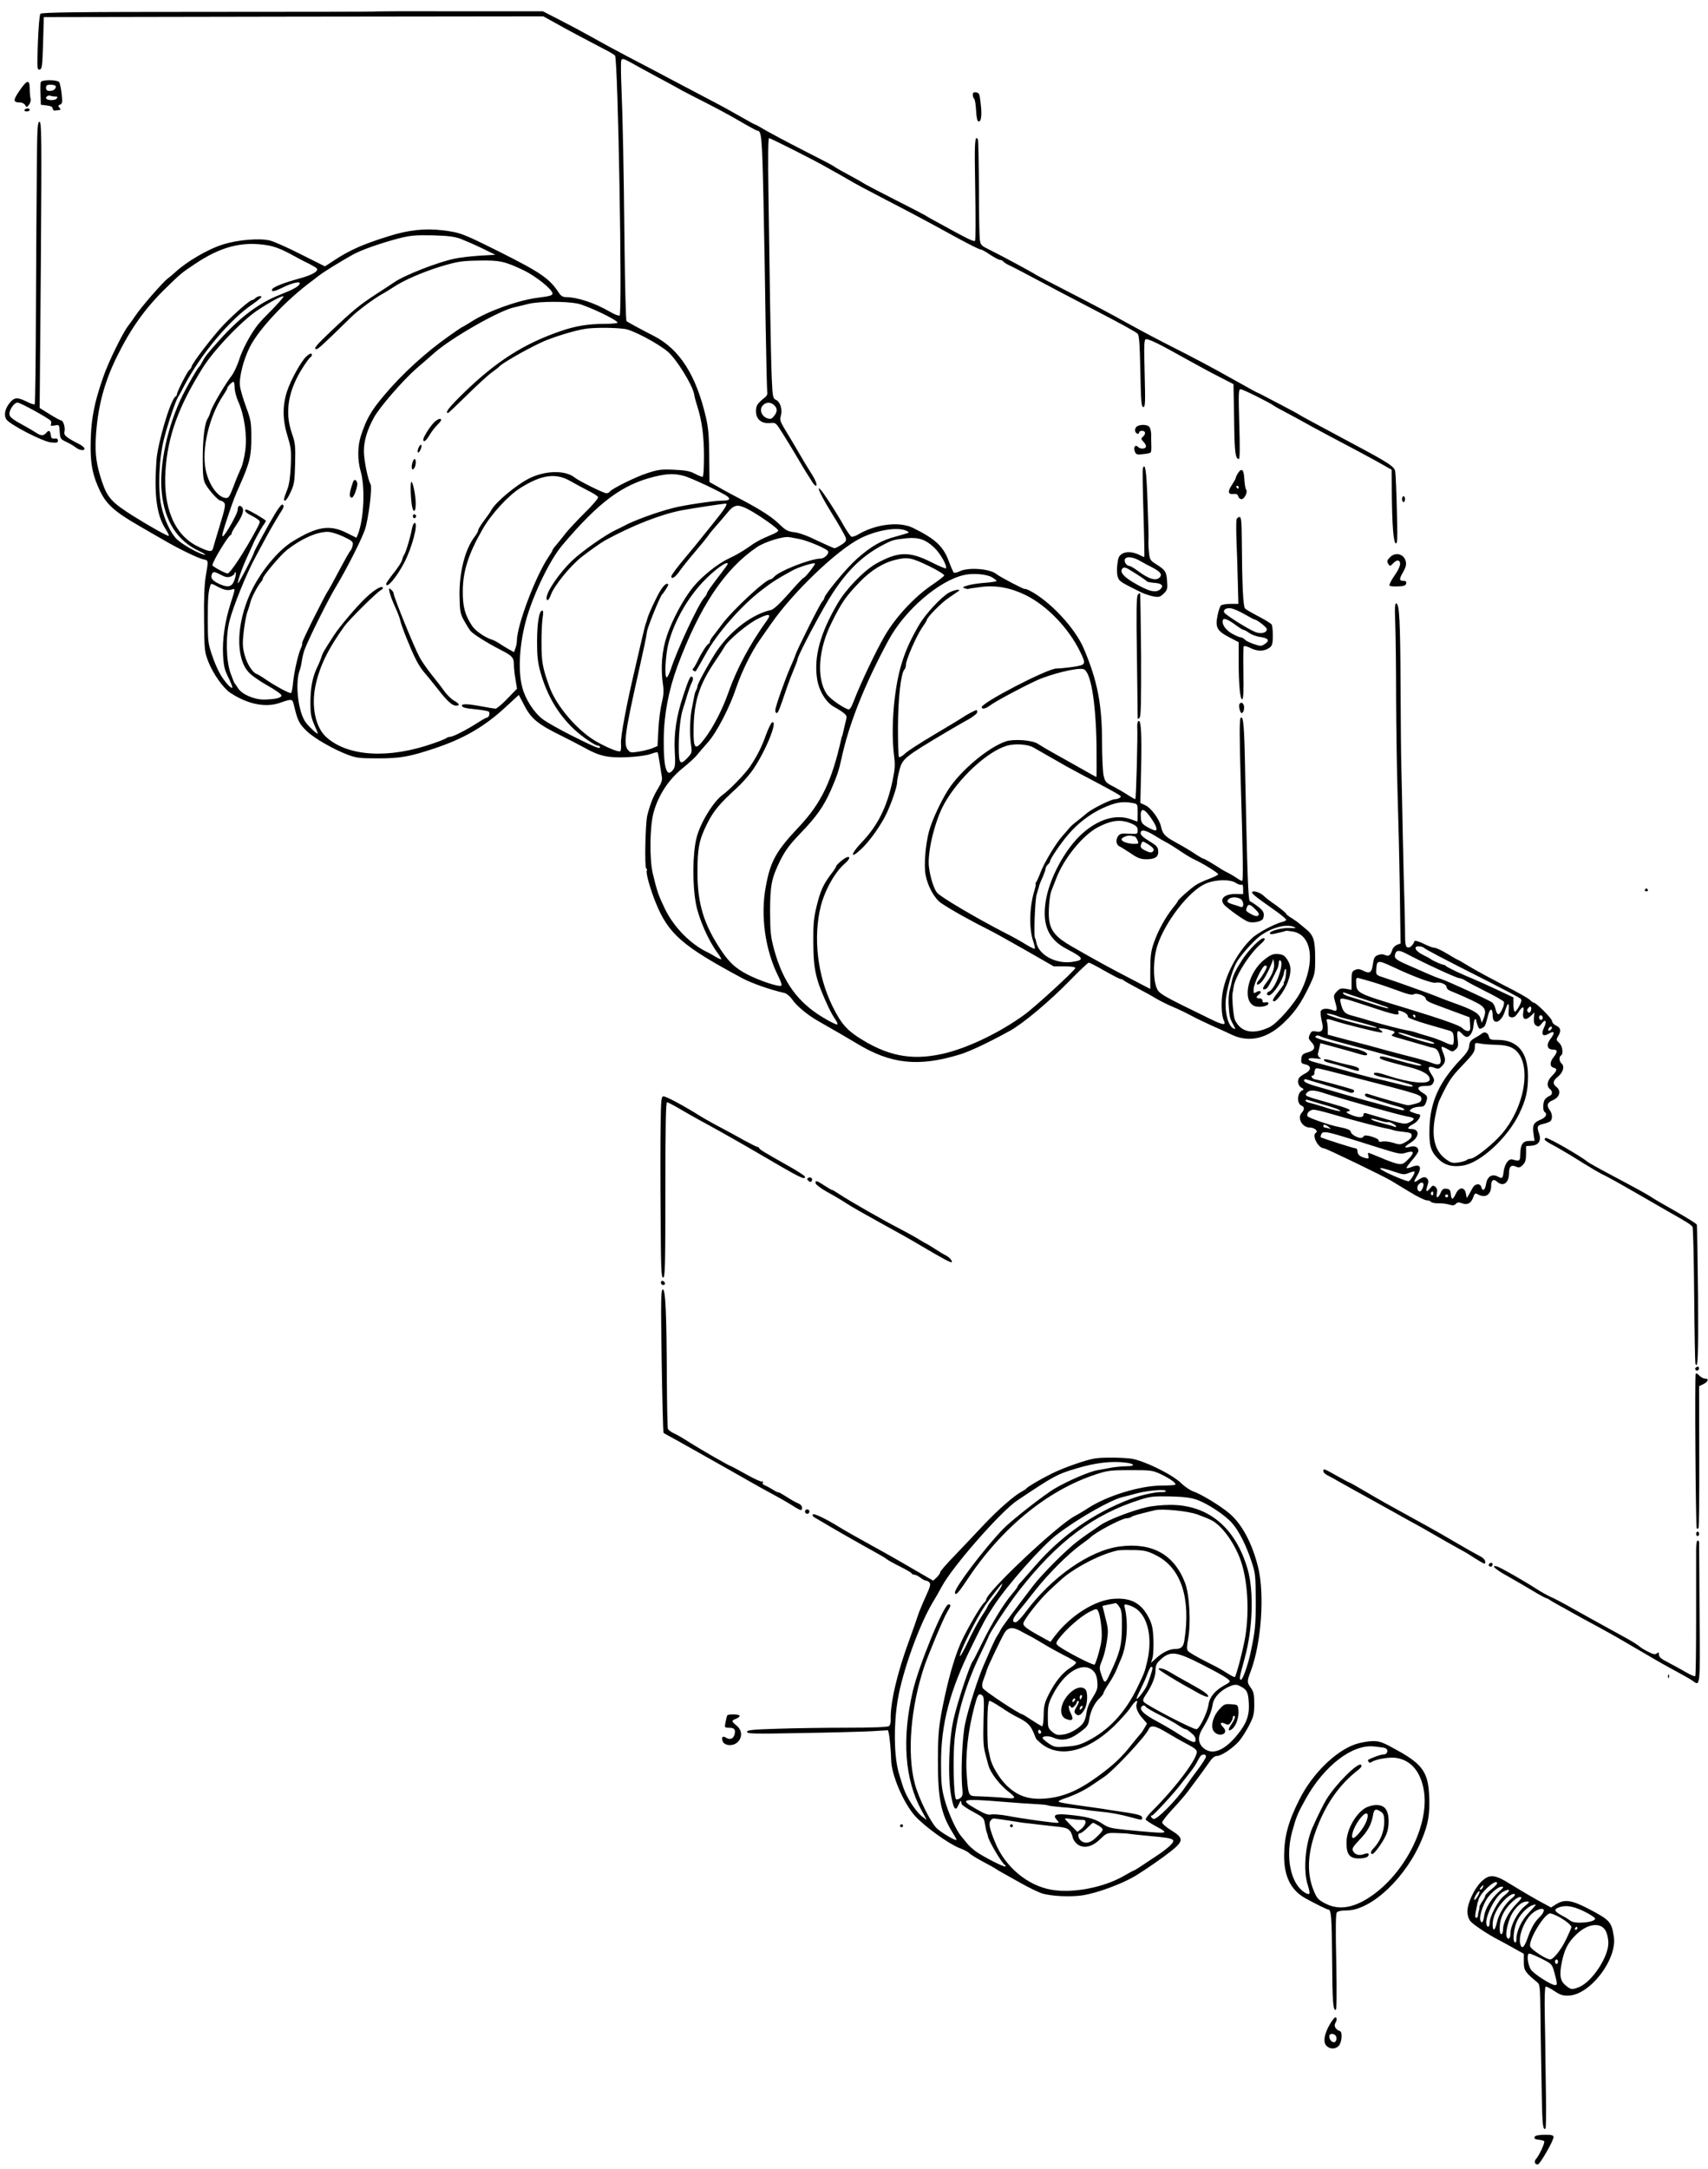 <?xml version="1.0" standalone="no"?>
<!DOCTYPE svg PUBLIC "-//W3C//DTD SVG 20010904//EN"
 "http://www.w3.org/TR/2001/REC-SVG-20010904/DTD/svg10.dtd">
<svg version="1.0" xmlns="http://www.w3.org/2000/svg"
 width="1150pt" height="1460pt" viewBox="0 0 1150 1460"
 preserveAspectRatio="xMidYMid meet">
<g transform="translate(0,1460) scale(0.1,-0.1)"
fill="#000000" stroke="none">
<path d="M2516 14522 c-2 -1 -505 -2 -1118 -2 -886 0 -1118 -3 -1126 -13 -6
-7 -13 -93 -17 -196 -6 -173 -5 -183 12 -179 16 3 18 19 23 178 l5 175 1682 3
1681 2 69 -38 c81 -46 218 -119 328 -176 44 -22 83 -45 86 -50 20 -27 50
-1738 31 -1750 -6 -3 -32 6 -59 22 -108 63 -222 101 -304 102 -18 0 -33 9 -44
26 -65 99 -119 137 -404 280 -249 124 -262 129 -383 144 -117 14 -227 2 -358
-39 -177 -55 -267 -95 -374 -166 l-58 -38 -162 81 c-88 45 -183 87 -209 93
-70 17 -215 5 -314 -26 -104 -32 -248 -117 -326 -190 -12 -11 -33 -29 -48 -40
-34 -26 -184 -198 -217 -250 -15 -22 -36 -52 -48 -67 -35 -43 -131 -239 -165
-335 -68 -191 -89 -309 -89 -488 1 -119 16 -191 63 -289 43 -90 98 -140 257
-232 63 -37 142 -82 175 -101 99 -58 228 -120 263 -128 37 -8 36 -3 17 -115
-9 -58 -13 -151 -11 -295 2 -202 3 -213 29 -280 32 -81 100 -177 148 -209 117
-77 237 -101 334 -67 74 26 82 26 90 -1 3 -13 11 -41 16 -63 17 -62 31 -85 76
-128 49 -47 180 -122 273 -157 58 -22 80 -25 205 -25 150 0 211 11 377 66 199
66 338 146 482 279 l89 82 39 -74 c45 -87 93 -125 248 -201 52 -26 124 -63
160 -83 97 -54 155 -67 285 -61 64 3 129 12 154 21 24 9 46 14 48 12 3 -2 9
-33 14 -68 5 -35 12 -77 15 -94 4 -24 -1 -42 -25 -81 -33 -53 -55 -110 -73
-183 -13 -57 -19 -348 -7 -356 5 -3 7 -9 4 -14 -8 -14 21 -119 59 -214 86
-213 179 -294 586 -512 62 -33 184 -76 281 -98 15 -3 38 -23 54 -45 28 -42
102 -103 170 -142 118 -67 221 -127 260 -151 231 -141 417 -162 698 -76 65 19
207 87 340 161 89 50 265 198 398 334 66 68 124 123 130 123 6 0 54 -25 106
-55 53 -30 101 -55 107 -55 7 0 16 -4 21 -9 6 -5 46 -28 90 -51 44 -23 102
-55 128 -71 27 -16 77 -41 110 -55 34 -14 91 -41 126 -60 35 -19 98 -49 140
-68 42 -18 103 -46 136 -62 120 -56 245 -24 361 93 67 67 105 123 157 230 41
86 42 90 42 193 0 121 -11 155 -62 196 -20 16 -41 34 -47 39 -6 6 -28 21 -48
34 -21 12 -38 26 -38 30 0 4 -30 29 -67 56 -38 26 -73 53 -78 59 -27 29 -85
47 -85 27 0 -5 27 -29 61 -53 33 -23 85 -61 115 -82 29 -22 54 -43 54 -47 0
-5 -12 -12 -27 -15 -54 -14 -169 -75 -206 -112 -99 -95 -182 -255 -198 -382
-8 -67 -3 -142 12 -172 16 -31 -8 -28 -82 8 -349 170 -356 174 -373 218 -24
64 -21 197 7 282 52 159 212 366 323 415 64 29 167 32 206 5 15 -10 32 -15 38
-11 6 4 10 -7 10 -29 l0 -35 -48 1 c-84 2 -120 -40 -69 -83 54 -46 134 -100
155 -105 33 -9 89 4 96 22 13 34 4 53 -36 83 -22 17 -46 32 -52 34 -12 4 -18
175 -32 845 -6 341 -12 408 -31 389 -8 -9 -8 -129 0 -397 16 -543 19 -700 10
-700 -4 0 -21 9 -38 21 -16 11 -39 24 -50 30 -11 5 -29 15 -40 21 -72 46 -126
78 -133 78 -4 0 -30 15 -57 33 -28 19 -85 53 -128 76 -76 42 -89 56 -101 111
-11 46 -65 120 -102 138 l-36 17 5 220 c5 244 0 338 -17 332 -6 -2 -10 -19 -9
-38 4 -56 -7 -482 -13 -488 -1 -2 -25 11 -51 28 -26 17 -71 43 -100 58 -48 25
-53 30 -63 75 -5 27 -10 128 -10 224 0 252 -31 411 -122 626 -58 139 -230 323
-365 392 -18 9 -33 14 -33 11 0 -6 -169 82 -190 100 -44 37 -191 48 -249 19
-18 -9 -36 -12 -40 -8 -4 5 -20 42 -35 82 -37 96 -90 145 -238 218 -92 46
-254 26 -372 -45 -17 -10 -37 -16 -43 -14 -7 3 -29 35 -50 71 -20 37 -66 112
-102 167 -101 155 -86 89 18 -78 50 -80 93 -156 96 -169 4 -18 -1 -27 -30 -45
-19 -13 -40 -23 -46 -23 -7 0 -58 23 -115 50 -64 32 -122 53 -154 57 -44 5
-60 13 -96 48 -55 54 -121 97 -254 168 -58 30 -132 70 -164 89 l-59 33 -2 175
c-1 139 -6 194 -23 265 -66 281 -177 454 -347 542 -99 51 -181 95 -187 102 -4
3 -10 229 -13 501 -6 572 -12 850 -21 1076 -4 89 -4 169 -1 178 6 14 15 12 66
-16 32 -18 112 -62 177 -97 66 -35 142 -76 169 -92 28 -15 102 -53 165 -85 63
-32 164 -86 223 -121 60 -35 112 -63 116 -63 28 0 32 -40 41 -447 5 -230 12
-616 15 -858 4 -242 9 -448 11 -457 3 -9 -3 -22 -12 -30 -56 -45 -64 -58 -64
-97 0 -53 37 -84 94 -79 39 4 40 3 85 -69 25 -39 66 -107 91 -149 25 -43 54
-91 65 -109 11 -17 29 -46 40 -63 10 -18 23 -32 28 -32 14 0 -3 42 -38 95 -18
28 -50 81 -71 118 -22 37 -53 91 -71 120 -63 103 -64 105 -55 140 11 42 -5 92
-33 105 -21 10 -23 18 -29 149 -3 76 -8 300 -11 498 -3 198 -8 530 -11 738 -4
254 -2 377 4 377 11 0 335 -164 392 -199 19 -11 42 -24 50 -28 8 -4 49 -27 90
-51 41 -25 152 -84 245 -132 155 -80 269 -140 460 -245 117 -64 179 -95 190
-95 6 0 34 -16 62 -35 29 -19 59 -35 67 -35 8 0 18 -5 21 -10 4 -6 21 -17 38
-25 31 -14 76 -38 357 -187 69 -36 168 -88 220 -115 196 -102 275 -146 289
-159 11 -10 15 -65 19 -253 4 -207 7 -241 20 -241 13 0 14 28 9 226 -5 184 -4
226 7 230 16 6 92 -31 271 -132 72 -40 173 -95 225 -121 l95 -49 1 -54 c1 -30
3 -136 4 -235 3 -174 9 -215 31 -215 7 0 8 75 3 235 -6 213 -5 235 9 235 15 0
195 -90 222 -110 6 -5 46 -27 90 -50 44 -23 118 -64 165 -90 47 -26 137 -74
200 -107 63 -33 166 -88 228 -122 l112 -63 1 -156 c2 -218 11 -334 27 -340 11
-3 12 37 7 224 -3 126 -8 243 -11 260 -5 33 -41 57 -289 189 -68 37 -153 82
-285 153 -36 19 -69 38 -75 42 -5 4 -59 33 -120 65 -60 31 -119 62 -130 68
-11 6 -22 11 -25 12 -3 0 -73 38 -154 84 -158 89 -252 139 -486 258 -80 41
-197 104 -260 139 -63 36 -221 120 -350 186 -129 66 -239 124 -245 128 -17 13
-232 129 -327 176 -41 20 -47 28 -51 61 -3 21 -6 179 -6 352 -1 173 -4 318 -7
323 -21 33 -24 -20 -18 -331 3 -187 3 -345 -1 -351 -6 -10 -45 9 -245 119 -41
22 -82 45 -90 51 -8 5 -100 53 -205 106 -104 53 -194 100 -200 104 -5 4 -35
21 -65 38 -86 46 -134 73 -145 82 -5 5 -100 54 -210 110 -110 56 -225 118
-256 136 -31 19 -59 34 -62 34 -3 0 -45 23 -94 51 -48 28 -135 76 -193 106
-133 70 -363 191 -413 218 -21 11 -98 51 -170 89 -73 38 -177 95 -232 126 -55
31 -152 83 -215 115 l-115 59 -568 0 c-313 1 -570 0 -571 -2z m584 -1529 c30
-12 96 -40 145 -64 l90 -44 -105 -6 c-58 -4 -131 -12 -164 -19 -115 -23 -348
-114 -416 -163 -14 -9 -67 -45 -119 -78 -109 -71 -152 -106 -302 -248 -105
-100 -122 -121 -97 -121 10 0 58 44 232 215 44 43 143 117 201 151 28 15 65
39 84 51 68 46 200 103 321 140 112 33 138 37 252 39 144 3 177 -5 307 -67 83
-41 191 -128 191 -155 0 -13 -19 -18 -105 -29 -129 -17 -332 -90 -441 -160
-30 -19 -57 -35 -59 -35 -3 0 -44 -28 -92 -62 -157 -110 -318 -257 -439 -402
-87 -103 -117 -157 -154 -269 -23 -72 -24 -163 -1 -242 30 -105 21 -317 -18
-418 l-11 -27 -62 31 c-118 60 -203 46 -370 -57 -99 -61 -219 -209 -282 -346
-95 -208 -101 -434 -13 -532 17 -20 75 -61 127 -90 52 -29 95 -59 95 -67 0
-17 -40 -26 -115 -28 -67 -1 -150 34 -177 76 -9 15 -20 30 -23 33 -3 3 -16 35
-29 72 -29 84 -32 246 -6 348 25 99 118 327 177 434 5 10 37 69 70 130 33 61
74 130 89 154 31 46 34 58 20 66 -5 3 -27 -25 -49 -62 -48 -79 -142 -253 -142
-261 0 -12 -103 -211 -108 -207 -6 7 33 117 70 194 17 37 32 69 33 72 3 13 50
98 66 122 11 14 19 29 19 32 0 7 -118 76 -131 76 -20 0 -7 -20 24 -35 17 -9
41 -22 52 -31 19 -14 19 -15 -5 -61 -80 -150 -179 -303 -198 -303 -15 0 -102
47 -102 55 0 23 104 195 122 203 5 2 8 8 8 14 0 5 14 29 31 54 41 61 55 100
39 119 -16 19 -30 10 -30 -18 0 -25 -87 -177 -100 -177 -9 0 -1 29 43 160 24
72 43 122 72 185 67 151 78 197 77 325 0 95 -3 114 -35 200 -19 52 -38 115
-41 140 -8 56 22 177 66 264 62 123 248 320 423 448 5 4 24 18 40 31 33 26
153 100 229 142 57 32 182 76 309 110 80 20 110 23 227 21 106 -3 147 -8 190
-23z m-1300 -44 c44 -7 92 -25 150 -56 47 -26 106 -57 132 -69 25 -13 49 -27
52 -32 11 -18 -34 -44 -116 -66 -111 -31 -180 -58 -186 -74 -6 -18 16 -15 72
13 65 32 121 44 114 25 -6 -18 -44 -39 -133 -74 -143 -56 -269 -151 -409 -307
-78 -87 -96 -109 -113 -143 -9 -17 -19 -33 -23 -36 -10 -8 -74 -118 -110 -190
-101 -202 -160 -474 -141 -655 19 -192 105 -326 251 -394 37 -18 52 -28 35
-25 -41 9 -143 66 -183 103 -42 39 -87 136 -106 225 -24 114 -16 318 18 451
27 106 77 254 96 285 6 8 24 41 40 73 113 214 308 447 463 551 31 22 57 43 57
47 0 11 -28 5 -42 -9 -7 -7 -16 -12 -21 -12 -14 0 -111 -84 -190 -165 -67 -69
-217 -264 -217 -283 0 -5 -7 -15 -15 -22 -15 -12 -86 -153 -84 -166 0 -4 -4
-10 -9 -13 -34 -21 -121 -314 -129 -434 -16 -233 2 -366 63 -460 14 -22 23
-41 20 -44 -5 -5 -136 69 -238 133 -146 92 -174 123 -211 231 -37 110 -48 185
-42 294 11 201 54 368 140 544 95 193 191 329 334 468 101 98 102 99 192 159
175 118 318 155 489 127z m38 -427 c-42 -42 -88 -90 -101 -107 -48 -60 -105
-166 -127 -237 -13 -40 -36 -89 -51 -108 -44 -57 -127 -198 -140 -238 -6 -20
-15 -41 -19 -47 -22 -31 -35 -132 -35 -280 0 -105 4 -136 18 -163 24 -43 86
-112 102 -112 7 0 18 -7 25 -15 10 -12 4 -41 -30 -152 -23 -76 -44 -146 -46
-155 -7 -25 -27 -23 -99 12 -158 75 -237 258 -221 510 15 234 88 434 251 694
77 123 268 322 373 390 88 58 164 98 171 91 2 -3 -29 -40 -71 -83z m2053 34
c63 -14 260 -107 267 -127 2 -5 -35 -9 -85 -9 -110 0 -197 -14 -293 -47 -251
-85 -441 -206 -662 -422 -94 -92 -125 -131 -101 -131 3 0 60 54 127 120 67 66
141 134 166 152 25 18 47 35 50 39 16 21 170 110 280 162 75 36 242 87 311 95
69 8 182 7 255 -2 54 -7 225 -98 290 -153 60 -52 166 -223 178 -288 2 -17 12
-52 21 -80 31 -98 45 -200 45 -337 0 -89 -4 -138 -10 -138 -6 0 -30 10 -53 22
-32 17 -65 23 -139 26 -86 4 -107 1 -180 -23 -81 -26 -241 -106 -253 -125 -3
-6 -14 -10 -23 -10 -18 0 -185 83 -212 105 -61 50 -191 49 -298 -1 -88 -41
-235 -163 -264 -218 -6 -12 -29 -44 -50 -72 -21 -28 -38 -56 -38 -63 0 -7 -11
-27 -25 -45 -65 -85 -104 -242 -101 -401 2 -99 5 -115 29 -160 15 -27 35 -60
45 -72 18 -22 109 -79 202 -127 79 -40 90 -53 90 -99 0 -22 5 -68 11 -102 l10
-61 -65 -67 c-35 -37 -71 -67 -79 -67 -9 0 -51 7 -94 15 -89 17 -133 19 -133
6 0 -13 21 -19 98 -26 38 -4 75 -11 81 -14 13 -8 4 -41 -10 -41 -5 0 -35 -17
-66 -37 -75 -48 -164 -93 -183 -93 -9 0 -20 -4 -25 -9 -6 -4 -44 -20 -85 -34
-302 -107 -579 -90 -724 42 -72 65 -101 206 -72 345 28 131 83 245 195 401 34
46 216 227 246 243 11 6 16 14 12 18 -11 11 -55 -15 -110 -66 -58 -53 -181
-198 -219 -257 -67 -104 -76 -119 -83 -143 -4 -14 -18 -49 -32 -77 -31 -69
-43 -136 -43 -239 0 -67 5 -94 25 -140 14 -31 25 -59 25 -61 0 -10 -53 38 -79
71 -53 67 -77 267 -42 358 5 13 11 41 14 63 3 22 11 54 17 70 29 77 158 337
214 429 70 117 166 305 192 378 24 67 52 287 39 308 -17 28 -45 164 -45 222 0
71 22 144 68 228 38 69 192 247 284 328 46 39 101 88 123 107 110 98 428 280
532 305 26 6 73 17 103 25 73 17 249 18 331 1z m-2311 -566 c0 -22 11 -65 26
-97 40 -92 59 -228 45 -328 -6 -46 -19 -98 -28 -116 -9 -19 -32 -72 -49 -119
-29 -75 -35 -85 -56 -82 -53 6 -113 91 -133 189 -29 139 23 360 117 500 15 23
28 45 28 49 0 11 32 44 42 44 4 0 8 -18 8 -40z m3632 -117 c23 -21 23 -45 -1
-74 -16 -20 -23 -22 -47 -14 -37 14 -53 59 -28 86 21 23 51 25 76 2z m-606
-477 c47 -12 262 -114 292 -138 23 -19 12 -28 -35 -28 -53 0 -263 -31 -333
-50 -110 -28 -273 -88 -330 -121 -8 -4 -33 -17 -55 -27 -70 -33 -227 -143
-293 -206 -85 -81 -172 -208 -172 -251 0 -27 16 -16 29 21 22 61 130 194 207
255 54 42 132 97 159 112 184 100 367 172 510 201 62 12 284 46 302 46 16 0
-11 -41 -83 -130 -47 -58 -103 -127 -125 -155 -23 -27 -50 -61 -62 -75 -52
-61 -97 -120 -97 -130 0 -23 27 -6 55 35 17 24 64 83 106 132 41 48 79 95 85
104 5 9 29 39 54 67 25 28 60 69 78 91 44 54 67 59 133 26 68 -34 209 -133
209 -146 0 -6 -17 -17 -37 -25 -81 -34 -110 -49 -169 -91 -34 -24 -90 -56
-124 -71 -76 -35 -179 -117 -241 -191 -66 -80 -142 -221 -179 -331 -34 -102
-43 -217 -26 -330 6 -41 4 -72 -8 -120 -9 -36 -20 -116 -23 -179 l-6 -113 -33
-14 c-17 -7 -58 -18 -90 -23 -54 -9 -61 -8 -76 11 -31 36 -21 114 69 513 43
192 53 240 59 282 4 32 90 244 103 253 8 6 41 58 41 65 0 3 -6 5 -12 5 -7 0
-25 -19 -40 -43 -29 -46 -87 -173 -91 -197 -2 -8 -5 -19 -8 -25 -3 -5 -15 -53
-27 -105 -12 -52 -35 -151 -51 -220 -55 -235 -92 -434 -90 -482 2 -26 0 -51
-4 -54 -9 -10 -90 23 -166 67 -124 72 -265 237 -311 364 -46 126 -54 168 -54
290 -1 66 3 144 7 173 6 35 5 52 -2 52 -21 0 -35 -86 -35 -210 0 -99 5 -142
23 -205 43 -154 117 -280 223 -381 54 -51 145 -114 166 -114 7 0 12 -4 12 -10
0 -14 -34 0 -196 81 -77 39 -162 87 -189 107 -60 45 -119 137 -139 217 -30
114 -18 298 30 465 51 173 158 393 240 490 247 292 404 408 619 461 87 21 136
23 201 5z m-761 -37 c28 -16 79 -43 113 -61 35 -17 66 -37 69 -44 3 -7 -37
-55 -90 -106 -51 -51 -109 -113 -128 -137 -19 -24 -46 -59 -61 -76 -16 -18
-28 -35 -28 -38 0 -4 -11 -23 -25 -43 -89 -131 -215 -464 -215 -569 0 -13 -4
-35 -10 -49 l-9 -26 -38 21 c-21 12 -49 29 -63 39 -14 9 -35 21 -47 24 -50 16
-112 59 -135 94 -48 73 -63 129 -62 237 1 131 39 249 133 412 57 101 172 226
254 278 145 91 241 104 342 44z m2251 -329 c15 -6 25 -13 22 -15 -3 -3 -40
-14 -84 -26 -100 -26 -166 -64 -265 -151 -69 -61 -219 -242 -219 -264 0 -4 -6
-15 -14 -23 -17 -19 -170 -325 -181 -361 -4 -14 -19 -49 -32 -78 -34 -76 -103
-270 -103 -293 0 -10 4 -19 9 -19 10 0 19 23 67 165 15 44 38 104 51 134 12
29 23 58 23 63 0 24 171 347 238 448 106 161 208 257 353 330 48 25 62 28 145
37 79 7 126 -8 185 -64 41 -39 90 -126 77 -139 -3 -2 -47 16 -98 42 -148 74
-222 72 -369 -9 -84 -47 -206 -173 -263 -272 -116 -199 -158 -354 -137 -501
11 -82 61 -164 116 -193 21 -11 49 -29 63 -40 23 -19 24 -21 11 -70 -7 -28
-14 -58 -16 -68 -2 -10 -4 -18 -5 -18 -1 0 -3 -7 -5 -15 -63 -285 -135 -435
-283 -593 -156 -165 -195 -233 -226 -406 -37 -194 -4 -427 84 -602 18 -36 26
-60 20 -64 -16 -10 -147 34 -227 75 -82 43 -123 81 -179 165 -117 176 -158
314 -158 525 0 162 11 218 67 329 42 83 81 130 197 236 30 27 74 76 98 108 88
119 184 349 141 335 -6 -2 -24 -37 -39 -78 -33 -92 -62 -148 -110 -220 -35
-51 -137 -156 -185 -191 -61 -43 -151 -190 -175 -288 -27 -105 -29 -316 -4
-446 19 -99 82 -244 145 -329 16 -22 27 -41 25 -43 -2 -2 -19 5 -37 16 -19 12
-41 24 -49 28 -118 54 -232 170 -293 295 -45 94 -53 118 -82 239 -23 100 -20
313 5 408 32 117 101 223 195 299 42 34 87 75 98 90 12 15 45 53 74 86 58 65
145 232 188 361 38 113 105 249 162 329 26 38 61 87 77 110 147 211 438 490
596 571 106 54 243 79 306 55z m-3784 -42 c59 -28 67 -35 63 -56 -2 -13 -8
-29 -13 -35 -12 -15 -34 -54 -97 -172 -26 -50 -51 -94 -55 -100 -19 -24 -180
-347 -176 -354 3 -4 -1 -20 -9 -36 -19 -44 -45 -159 -52 -232 -3 -35 -9 -66
-14 -68 -8 -5 -102 45 -171 92 -24 17 -50 32 -59 36 -30 10 -67 70 -83 132
-13 50 -14 77 -5 155 6 52 17 112 26 135 8 22 17 51 20 65 7 28 48 107 69 131
8 8 14 20 14 25 0 17 118 157 161 191 94 75 200 122 273 123 24 0 66 -13 108
-32z m3073 -17 c55 -11 180 -64 190 -81 10 -16 -24 -50 -49 -50 -71 -1 -282
-84 -315 -124 -8 -9 -18 -16 -24 -16 -32 0 -256 -208 -327 -304 -19 -26 -45
-60 -57 -75 -13 -16 -23 -33 -23 -39 0 -6 -3 -12 -7 -14 -13 -5 -48 -59 -74
-113 -13 -27 -28 -53 -33 -56 -4 -4 -3 -10 4 -14 6 -4 12 -5 14 -4 6 8 45 76
66 114 79 144 242 329 380 434 69 53 100 73 202 129 42 24 147 57 155 49 5 -6
-67 -97 -77 -97 -4 0 -48 -47 -99 -105 -61 -69 -102 -107 -119 -111 -124 -27
-266 -133 -361 -269 -44 -64 -130 -218 -134 -240 -1 -11 -6 -26 -11 -33 -4 -7
-9 -23 -11 -35 -2 -12 -9 -47 -15 -77 -15 -64 -18 -184 -7 -256 7 -48 5 -54
-22 -83 -52 -56 -61 -45 -61 72 0 101 12 209 29 257 5 14 17 52 26 85 10 33
24 73 32 89 10 19 11 32 5 38 -13 13 -22 -5 -61 -122 -47 -140 -64 -256 -58
-376 5 -80 3 -106 -9 -123 -45 -63 -67 6 -65 205 1 161 33 329 92 489 150 403
319 656 537 803 53 35 177 74 217 66 11 -1 43 -8 70 -13z m873 -183 c57 -28
101 -55 99 -62 -2 -6 -37 -33 -78 -61 -121 -81 -248 -218 -322 -345 -59 -101
-167 -329 -208 -438 -18 -46 -28 -61 -39 -57 -47 18 -125 75 -145 105 -69 109
-55 301 35 480 66 134 94 174 189 273 75 78 161 131 246 150 78 18 103 13 223
-45z m-1358 16 c0 -3 -31 -46 -70 -96 -38 -50 -70 -95 -70 -101 0 -6 -9 -20
-19 -31 -38 -42 -181 -346 -225 -483 -10 -29 -22 -53 -27 -53 -16 0 -9 145 11
226 37 146 129 309 236 420 76 80 164 143 164 118z m-3412 -74 c31 -16 45 -18
66 -11 14 6 26 16 26 22 0 7 3 9 7 6 3 -4 0 -25 -7 -47 -16 -49 -40 -57 -94
-35 -51 22 -69 40 -61 65 8 25 15 25 63 0z m5191 -16 c17 -10 31 -21 31 -25 0
-3 -35 -9 -77 -12 -43 -3 -96 -11 -118 -18 -34 -10 -37 -13 -20 -19 11 -4 23
-6 26 -4 3 2 41 7 85 13 102 13 201 -6 302 -56 144 -72 289 -223 366 -383 40
-82 38 -86 -49 -99 -42 -6 -92 -11 -112 -11 -60 0 -503 -230 -503 -260 0 -16
25 -11 51 8 38 29 215 124 317 171 96 44 274 88 316 77 49 -12 84 -214 89
-513 1 -117 1 -213 -1 -213 -2 0 -53 28 -114 63 -61 34 -131 74 -157 88 -78
44 -95 54 -123 72 -36 25 -161 34 -214 17 -118 -39 -306 -196 -389 -325 -50
-78 -110 -207 -130 -281 -24 -90 -35 -228 -23 -293 14 -77 60 -160 106 -191
70 -47 203 -121 337 -188 28 -14 133 -73 235 -131 l185 -106 73 0 c44 0 72 -4
72 -11 0 -14 -270 -262 -345 -316 -157 -114 -358 -212 -517 -254 -214 -55
-378 -31 -568 84 -105 63 -146 109 -204 227 -102 207 -132 462 -80 674 28 110
96 231 161 287 51 43 35 65 -18 23 -21 -17 -39 -35 -39 -40 0 -5 -16 -30 -36
-55 -51 -68 -70 -109 -96 -215 -19 -78 -23 -119 -22 -244 1 -185 16 -250 102
-435 14 -30 35 -67 46 -82 11 -15 17 -31 13 -34 -3 -4 -46 17 -94 46 -171 102
-270 238 -330 455 -24 89 -27 117 -28 255 0 180 9 228 69 349 32 64 61 104
129 175 115 119 163 187 213 301 39 89 53 132 70 210 49 230 155 497 316 795
110 204 343 404 512 440 59 13 150 5 185 -16z m-5210 -65 c43 -22 66 -26 96
-16 20 7 19 2 -11 -91 -40 -124 -58 -246 -52 -354 4 -71 10 -98 36 -149 17
-35 29 -66 26 -68 -8 -9 -55 44 -83 94 -16 27 -41 86 -55 130 -25 73 -27 93
-27 237 0 141 3 183 17 226 5 16 7 16 53 -9z m3697 -222 c-117 -163 -205 -327
-263 -492 -39 -111 -102 -234 -161 -310 -61 -80 -74 -69 -72 65 2 189 37 299
145 459 28 41 56 84 63 97 25 46 157 156 227 190 71 35 90 32 61 -9z m1791
-858 c21 -12 67 -38 103 -59 102 -59 140 -80 215 -120 147 -77 250 -133 263
-143 11 -8 11 -12 0 -18 -7 -5 -21 -9 -31 -9 -27 0 -158 -66 -192 -96 -16 -14
-46 -38 -65 -53 -19 -14 -40 -33 -47 -41 -6 -8 -27 -32 -46 -53 -44 -47 -128
-186 -152 -252 -10 -27 -23 -56 -28 -62 -5 -7 -7 -13 -4 -13 3 0 -1 -21 -9
-47 -33 -108 -36 -251 -9 -334 10 -28 15 -53 12 -55 -3 -3 -29 10 -59 28 -29
19 -96 56 -148 82 -188 97 -424 236 -450 266 -21 24 -45 98 -55 170 -14 96 39
316 103 430 96 172 288 350 420 390 54 16 139 11 179 -11z m672 -375 c30 -6
31 -7 31 -65 0 -33 -1 -59 -2 -59 -2 0 -21 7 -43 15 -101 36 -218 2 -328 -96
-116 -103 -225 -307 -247 -461 -23 -159 21 -254 146 -318 112 -58 118 -73 33
-85 -112 -16 -229 49 -242 134 -2 11 -5 23 -8 26 -10 10 0 265 11 295 1 3 3
10 5 15 1 6 3 12 4 15 2 3 4 12 6 20 1 9 12 37 24 62 11 26 21 53 21 61 0 8 7
20 15 27 8 7 15 17 15 22 0 16 70 119 123 181 63 74 144 136 227 175 91 42
138 50 209 36z m117 -95 c38 -53 51 -89 32 -89 -7 0 -31 10 -53 23 -32 18 -41
29 -43 56 -7 74 16 78 64 10z m-123 -45 c29 -13 37 -23 37 -43 0 -25 -1 -26
-59 -23 -51 3 -61 1 -74 -18 -17 -25 -11 -59 12 -68 9 -4 42 -25 74 -46 48
-33 67 -40 107 -40 59 0 82 17 78 58 -2 25 -13 36 -60 64 -38 23 -58 41 -58
53 0 28 29 24 92 -14 30 -19 61 -37 69 -41 24 -12 52 -29 112 -69 31 -21 71
-45 89 -53 59 -27 160 -90 160 -99 0 -5 -27 -18 -59 -30 -32 -12 -72 -30 -89
-41 -34 -21 -124 -101 -124 -110 0 -3 -15 -24 -34 -47 -50 -63 -100 -154 -127
-233 -20 -58 -24 -88 -24 -190 l0 -121 -125 65 c-150 78 -224 118 -407 223
-102 59 -138 101 -149 176 -7 49 1 160 15 196 5 12 19 49 32 82 51 136 180
294 282 347 95 49 156 55 230 22z m16 -84 c4 0 13 -11 19 -25 11 -24 10 -25
-23 -25 -44 0 -88 17 -83 32 5 14 47 28 66 22 8 -2 17 -4 21 -4z m123 -78 c8
-9 8 -16 0 -24 -9 -9 -20 -8 -47 5 -36 17 -40 24 -29 51 5 14 9 14 36 -2 16
-9 34 -23 40 -30z m589 -342 c25 -14 27 -65 2 -55 -10 4 -30 11 -45 15 -44 13
-51 20 -37 36 14 16 52 18 80 4z m101 -71 c23 -22 28 -33 20 -41 -8 -8 -21 -6
-47 8 -37 20 -39 23 -29 48 9 23 22 20 56 -15z m263 -120 c15 -7 9 -8 -25 -6
-51 4 -140 -18 -140 -35 0 -6 11 -8 28 -4 15 3 38 9 52 12 13 3 26 7 28 8 1 2
23 -1 49 -5 126 -24 150 -202 54 -398 -40 -82 -161 -221 -215 -246 -110 -51
-192 -34 -231 49 -11 25 -23 164 -15 186 1 3 3 17 5 31 10 74 103 224 184 295
23 20 31 33 23 38 -17 11 -106 -77 -152 -151 -41 -64 -59 -101 -66 -138 -2
-11 -8 -39 -15 -61 -6 -23 -9 -70 -6 -105 5 -74 7 -83 31 -127 17 -32 17 -33
-1 -24 -34 19 -57 105 -50 191 6 67 40 189 69 246 24 46 111 145 160 183 77
58 180 86 233 61z"/>
<path d="M2062 12200 c-35 -33 -104 -157 -129 -233 -32 -98 -31 -193 3 -303
23 -75 26 -95 22 -196 -3 -74 -11 -129 -22 -158 -27 -71 -29 -80 -17 -80 7 0
24 26 38 58 24 51 27 71 30 190 3 121 1 140 -22 206 -50 144 -24 291 77 447
20 31 41 60 47 63 13 8 15 26 3 26 -5 0 -18 -9 -30 -20z"/>
<path d="M2376 11353 c-25 -71 -27 -103 -7 -103 14 0 42 80 36 100 -8 25 -21
26 -29 3z"/>
<path d="M2919 11753 c-30 -33 -69 -96 -69 -112 0 -23 19 -9 43 32 14 23 37
53 51 66 14 14 26 28 26 33 0 17 -26 7 -51 -19z"/>
<path d="M2821 11592 c-7 -13 -11 -28 -8 -35 2 -7 9 -2 16 11 7 13 11 28 8 35
-2 7 -9 2 -16 -11z"/>
<path d="M2775 11479 c-8 -34 1 -51 15 -29 12 19 13 60 1 60 -5 0 -12 -14 -16
-31z"/>
<path d="M2769 11355 c-8 -7 -3 -124 6 -167 11 -46 25 -31 24 25 -1 60 -21
152 -30 142z"/>
<path d="M2780 11125 c0 -9 5 -15 11 -13 6 2 11 8 11 13 0 5 -5 11 -11 13 -6
2 -11 -4 -11 -13z"/>
<path d="M2774 11043 c-8 -50 -42 -164 -53 -177 -4 -6 -11 -22 -14 -36 -3 -14
-29 -53 -57 -88 -27 -34 -50 -67 -50 -72 0 -39 72 46 123 145 52 100 95 265
69 265 -6 0 -14 -17 -18 -37z"/>
<path d="M2623 10613 c4 -18 20 -61 36 -96 17 -36 32 -76 35 -90 6 -35 71
-197 106 -266 15 -31 41 -70 57 -88 15 -17 55 -66 88 -108 67 -86 99 -115 126
-115 28 0 23 13 -13 33 -18 10 -46 37 -63 60 -16 23 -55 74 -87 113 -31 39
-69 93 -83 120 -39 72 -175 408 -175 430 0 7 -8 18 -17 25 -15 13 -16 11 -10
-18z"/>
<path d="M6390 10611 c-50 -27 -160 -145 -202 -218 -96 -163 -139 -293 -163
-488 -17 -136 -19 -286 -5 -393 8 -62 6 -89 -11 -170 -38 -177 -100 -300 -206
-411 -78 -82 -82 -119 -5 -47 59 55 136 164 174 246 34 74 68 175 68 203 0 13
7 49 15 80 21 81 31 89 325 264 47 27 111 65 143 82 31 18 57 39 57 47 0 8 -2
14 -5 14 -9 0 -67 -31 -95 -50 -14 -10 -99 -61 -190 -115 -91 -54 -180 -111
-197 -128 -18 -17 -36 -27 -40 -23 -5 4 -7 96 -7 204 1 195 20 362 44 386 5 5
10 20 10 32 0 33 68 188 106 245 19 27 34 51 34 55 0 17 98 117 148 150 31 21
61 42 67 46 18 16 -31 7 -65 -11z"/>
<path d="M8515 8142 c-111 -85 -154 -275 -71 -313 30 -14 96 -3 96 16 0 8 -7
11 -20 8 -14 -4 -20 0 -20 11 0 9 -8 16 -20 16 -25 0 -25 9 -3 26 24 17 7 32
-18 16 -18 -11 -19 -10 -18 20 1 39 59 158 77 158 6 0 12 -2 12 -5 0 -13 -34
-72 -53 -92 -25 -27 -15 -43 11 -19 19 16 50 71 74 131 l12 30 4 -29 c5 -36
-13 -80 -50 -129 -30 -38 -32 -54 -5 -44 12 4 24 27 79 139 4 10 8 27 8 38 0
12 5 18 10 15 30 -18 -33 -193 -75 -209 -19 -7 -20 -26 -1 -26 26 0 96 106
101 152 1 10 5 21 9 25 11 11 4 -69 -7 -84 -5 -7 -6 -13 -2 -13 4 0 -12 -23
-34 -51 -41 -52 -49 -69 -32 -69 18 0 72 75 91 128 26 69 25 111 -3 153 -19
28 -30 34 -62 37 -33 2 -49 -4 -90 -36z"/>
<path d="M275 14048 c-3 -7 -4 -44 -2 -83 l2 -70 40 -5 c27 -3 40 -10 40 -20
0 -8 6 -15 13 -14 45 4 45 4 32 19 -10 12 -9 16 5 21 15 6 16 16 10 73 -4 36
-12 72 -17 79 -6 7 -33 12 -65 12 -34 0 -55 -5 -58 -12z m99 -26 c7 -11 -7
-30 -24 -32 -30 -5 -40 0 -40 20 0 15 7 20 29 20 17 0 32 -4 35 -8z m-2 -72
c17 0 18 -3 9 -14 -11 -13 -57 -13 -69 -1 -9 9 11 26 25 21 8 -3 24 -6 35 -6z"/>
<path d="M131 13989 c-45 -65 -43 -79 6 -79 12 0 27 -8 32 -17 10 -17 12 -17
26 2 9 11 14 29 11 40 -3 11 -6 41 -6 68 0 65 -18 61 -69 -14z"/>
<path d="M6550 13963 c0 -11 4 -23 9 -28 6 -6 11 -41 13 -79 2 -43 8 -71 15
-73 19 -7 26 40 16 119 -7 65 -10 73 -30 76 -17 3 -23 -2 -23 -15z"/>
<path d="M165 13860 c-3 -5 3 -10 14 -10 12 0 21 5 21 10 0 6 -6 10 -14 10 -8
0 -18 -4 -21 -10z"/>
<path d="M248 13473 c-2 -170 -4 -596 -6 -947 -1 -351 -5 -642 -8 -647 -2 -4
-26 3 -53 17 -63 31 -84 30 -114 -6 -33 -39 -43 -84 -24 -113 23 -35 243 -149
300 -155 39 -4 47 -2 47 12 0 12 -7 16 -22 14 -19 -2 -24 2 -26 25 -4 30 -14
34 -32 12 -17 -20 -36 -19 -68 3 -15 10 -60 36 -100 58 -49 26 -75 46 -78 61
-7 27 30 83 54 83 19 0 213 -107 224 -123 3 -6 4 -16 1 -24 -4 -10 2 -11 25
-7 31 6 31 6 34 -42 3 -46 5 -50 43 -68 22 -10 51 -27 64 -37 27 -22 65 -26
59 -6 -2 6 -17 19 -34 27 -90 46 -106 60 -100 85 7 26 -8 75 -23 75 -5 0 -40
19 -77 42 l-67 42 8 963 c6 868 5 963 -9 963 -13 0 -16 -37 -18 -307z"/>
<path d="M7650 11725 c-7 -8 -10 -22 -6 -30 6 -17 26 -21 26 -5 0 6 9 10 20
10 24 0 26 -22 5 -40 -14 -12 -13 -16 6 -36 11 -12 18 -27 14 -33 -8 -15 -38
-14 -53 1 -18 18 -32 -2 -21 -31 8 -21 14 -23 55 -18 25 2 48 7 51 11 4 3 6
23 5 44 -1 20 -1 54 -1 76 0 21 -6 44 -12 52 -15 19 -73 18 -89 -1z"/>
<path d="M7695 11448 c-3 -7 -1 -143 4 -303 5 -159 7 -291 6 -293 -2 -2 -14 2
-26 9 -72 38 -142 25 -151 -28 -13 -72 -9 -121 11 -140 18 -17 35 -26 146 -81
23 -11 60 -23 83 -27 36 -6 44 -3 68 20 24 24 26 32 22 84 -4 63 -12 74 -75
114 -38 24 -42 30 -47 79 -3 29 -5 69 -3 88 1 19 -2 137 -7 263 -7 201 -16
256 -31 215z m-20 -623 c22 -13 59 -33 82 -44 55 -29 69 -46 53 -66 -24 -28
-73 -15 -149 42 -24 18 -49 33 -56 33 -19 0 -38 28 -31 45 8 22 54 17 101 -10z
m-67 -62 c58 -35 107 -68 113 -76 3 -4 24 -8 47 -10 52 -3 69 -18 47 -41 -31
-31 -79 -19 -187 45 -64 39 -87 67 -73 89 9 14 22 13 53 -7z"/>
<path d="M8336 11416 c-9 -14 -16 -29 -16 -34 0 -5 -12 -26 -26 -47 -30 -44
-26 -65 12 -60 19 2 28 -3 31 -16 3 -11 13 -19 22 -19 20 0 44 49 31 65 -5 6
-10 37 -12 70 -3 65 -17 78 -42 41z m4 -96 c0 -5 -2 -10 -4 -10 -3 0 -8 5 -11
10 -3 6 -1 10 4 10 6 0 11 -4 11 -10z"/>
<path d="M9440 11240 c0 -11 5 -20 10 -20 6 0 10 9 10 20 0 11 -4 20 -10 20
-5 0 -10 -9 -10 -20z"/>
<path d="M8326 11105 c-3 -9 -3 -71 -1 -138 3 -67 7 -192 9 -277 l4 -155 -54
0 c-29 0 -58 -5 -64 -11 -5 -5 -16 -35 -22 -66 -17 -80 -4 -105 77 -147 l65
-34 0 -126 c0 -162 10 -263 24 -258 8 3 10 57 8 175 -2 95 -1 176 2 181 3 5
23 0 43 -10 42 -22 84 -24 116 -8 33 18 37 28 37 94 0 33 -4 65 -8 71 -4 7
-43 31 -87 54 -44 23 -86 47 -92 54 -13 12 -20 156 -22 469 -1 118 -4 147 -15
147 -8 0 -16 -7 -20 -15z m56 -641 c33 -19 62 -34 64 -34 16 0 84 -53 84 -65
0 -25 -41 -35 -79 -19 -53 22 -203 117 -209 132 -7 20 18 33 51 26 16 -3 56
-21 89 -40z m-53 -78 c19 -14 39 -26 44 -26 5 0 22 -9 38 -21 16 -11 50 -24
76 -27 54 -8 64 -24 29 -47 -24 -16 -29 -16 -75 0 -27 9 -55 23 -61 31 -7 7
-19 14 -27 14 -8 0 -35 12 -60 26 -44 26 -69 65 -59 91 6 16 36 3 95 -41z"/>
<path d="M9360 10850 c-22 -22 -24 -29 -10 -50 8 -12 12 -11 30 8 12 13 27 21
33 19 25 -8 16 -45 -23 -100 -22 -32 -38 -63 -35 -68 3 -5 29 -8 58 -6 40 1
53 6 55 20 2 11 -3 17 -16 17 -32 0 -33 11 -6 57 19 33 24 52 19 74 -11 49
-68 66 -105 29z"/>
<path d="M7661 10596 c-9 -11 -11 -112 -6 -413 3 -219 5 -405 5 -413 0 -11 2
-12 13 -1 9 9 11 105 10 423 -2 226 -5 413 -7 415 -2 2 -9 -3 -15 -11z"/>
<path d="M9394 10408 c3 -73 6 -299 6 -503 1 -203 5 -496 10 -650 5 -154 12
-443 15 -643 l5 -363 -24 -9 c-13 -5 -27 -19 -31 -32 -12 -39 -24 -48 -49 -37
-14 7 -30 7 -48 0 -23 -9 -28 -18 -34 -60 -7 -58 -22 -68 -66 -45 -24 12 -36
13 -54 5 -21 -9 -24 -17 -24 -72 l0 -62 -38 7 c-33 5 -42 2 -62 -19 -21 -23
-22 -28 -12 -64 19 -61 16 -72 -14 -61 -38 15 -74 12 -81 -6 -3 -9 0 -39 6
-66 16 -60 4 -80 -40 -71 -24 4 -30 1 -40 -21 -11 -23 -9 -29 10 -50 32 -34
24 -57 -24 -70 -35 -10 -40 -16 -43 -43 -3 -28 0 -32 27 -38 42 -9 41 -39 -1
-61 -18 -9 -36 -22 -40 -28 -15 -22 -8 -55 14 -67 15 -8 18 -14 10 -17 -38
-12 -44 -91 -8 -105 20 -8 20 -26 0 -48 -32 -35 4 -99 55 -99 31 0 59 -24 41
-35 -30 -18 16 -105 55 -105 13 0 396 -185 450 -217 16 -10 72 -44 124 -75 52
-32 105 -58 117 -58 13 0 26 -5 29 -10 4 -6 25 -10 48 -10 23 1 56 -3 73 -8
25 -8 35 -7 46 4 11 12 21 12 42 4 36 -13 61 0 75 40 9 27 13 30 30 21 52 -29
91 -4 91 58 0 37 16 48 39 27 41 -37 81 -10 81 56 0 45 15 60 47 45 20 -9 27
-7 46 11 17 18 22 34 22 75 l0 52 38 3 c49 4 67 36 48 87 -15 42 -10 51 32 60
17 4 38 12 45 17 16 14 15 50 -3 74 -24 32 -18 53 20 68 45 19 58 61 27 87
-30 23 -28 43 7 71 35 28 47 70 26 88 -17 14 -20 46 -5 55 18 11 11 63 -12 85
-21 20 -22 21 -5 49 20 34 15 54 -19 69 -13 7 -24 19 -24 29 0 16 -106 123
-122 123 -5 0 -17 9 -28 20 -11 11 -89 55 -173 97 -83 43 -187 99 -230 125
-43 26 -80 48 -83 48 -2 0 -34 18 -70 40 -36 22 -74 40 -85 40 -10 0 -44 12
-75 28 -36 17 -58 23 -61 16 -10 -28 -31 -47 -47 -41 -13 5 -16 24 -16 114 -1
59 -2 149 -4 198 -2 50 -7 248 -11 440 -4 193 -8 406 -10 475 -2 69 -4 307 -5
530 -2 442 -8 551 -28 558 -10 3 -12 -23 -8 -130z m192 -2187 c10 -11 130 -74
433 -227 112 -57 210 -109 217 -115 11 -9 10 -18 -6 -50 -11 -21 -25 -39 -30
-39 -6 0 -10 22 -10 48 l0 48 -102 48 c-57 27 -132 61 -168 76 -81 33 -174 77
-184 87 -4 5 -11 8 -14 8 -11 0 -76 28 -87 38 -5 4 -30 18 -55 30 -51 25 -66
57 -28 57 13 0 28 -4 34 -9z m-118 -40 c120 -64 335 -163 356 -165 14 -2 32
-9 40 -15 8 -7 69 -39 136 -73 67 -33 124 -66 126 -72 7 -18 -25 -88 -39 -83
-6 2 -15 18 -18 37 -4 18 -15 38 -25 44 -38 23 -290 138 -333 153 -25 8 -64
23 -86 33 -22 10 -84 37 -137 60 -95 41 -105 50 -92 84 8 21 27 20 72 -3z
m-74 -97 c136 -63 251 -105 273 -99 29 7 73 -11 73 -30 0 -8 10 -19 23 -24 73
-30 138 -59 182 -82 55 -29 65 -53 44 -105 l-12 -29 -10 32 c-10 33 -50 56
-182 103 -33 12 -69 25 -80 30 -67 27 -112 43 -210 78 -60 22 -137 48 -170 59
-58 18 -60 20 -59 51 4 73 7 73 128 16z m-154 -94 c41 -12 117 -38 169 -57 68
-26 99 -33 110 -26 20 12 81 -11 81 -31 0 -8 19 -21 43 -30 23 -9 89 -34 147
-55 l105 -39 3 -46 c3 -40 0 -46 -16 -46 -10 0 -27 9 -37 20 -15 17 -135 59
-370 131 -351 107 -341 101 -344 182 -1 22 3 27 17 23 9 -2 51 -14 92 -26z
m-153 -84 c21 -7 70 -23 108 -36 39 -12 79 -26 90 -30 11 -5 30 -12 43 -15 13
-4 21 -9 19 -12 -3 -2 -52 11 -109 30 -56 19 -122 39 -145 46 -23 6 -45 16
-48 21 -8 13 -3 13 42 -4z m132 -81 c176 -59 207 -65 197 -39 -5 12 -1 14 17
8 29 -9 47 -23 47 -39 0 -7 53 -27 128 -49 70 -20 138 -40 152 -44 20 -6 26
-15 28 -46 2 -21 -1 -43 -5 -47 -5 -5 -31 2 -58 16 -28 13 -77 31 -110 40 -33
9 -71 21 -85 26 -14 5 -41 11 -60 14 -39 7 -155 37 -250 65 -36 11 -87 26
-115 33 -52 13 -65 28 -79 90 -9 38 0 36 193 -28z m939 -27 c-3 -38 0 -43 19
-46 16 -2 28 6 45 32 27 43 42 46 35 9 -10 -55 11 -68 51 -31 l23 23 -3 -39
c-2 -28 2 -41 15 -50 15 -9 21 -7 37 14 26 35 37 17 16 -27 -23 -48 -8 -65 34
-40 37 22 41 4 9 -37 -30 -38 -22 -71 16 -71 34 0 35 -14 4 -53 -25 -32 -25
-62 1 -69 27 -7 25 -19 -10 -55 -33 -32 -39 -68 -15 -88 20 -17 19 -39 -2 -47
-10 -4 -23 -14 -30 -22 -15 -19 -17 -77 -3 -86 20 -13 9 -36 -23 -50 -51 -21
-60 -37 -52 -95 l7 -50 -36 0 c-43 0 -59 -24 -60 -90 -1 -47 -5 -49 -52 -35
-26 8 -53 -29 -60 -82 -6 -47 -9 -49 -39 -33 -39 21 -71 1 -79 -49 -7 -44 -24
-54 -33 -20 -7 25 -42 22 -57 -6 -6 -11 -17 -31 -25 -45 l-15 -25 -6 30 c-8
46 -45 47 -67 1 -21 -45 -31 -46 -35 -3 -2 26 -8 33 -29 35 -21 2 -29 -3 -39
-27 -16 -39 -34 -40 -25 -3 4 20 1 33 -11 43 -14 12 -19 10 -35 -10 -25 -30
-32 -23 -18 18 8 23 8 35 0 45 -14 17 -29 16 -60 -6 -33 -23 -36 -17 -12 23
38 62 25 88 -33 64 -20 -8 -36 -11 -36 -7 0 5 18 30 40 55 22 25 40 52 40 60
0 26 -24 37 -58 27 -43 -12 -40 0 7 29 59 37 61 91 4 91 -33 0 -28 12 15 35
34 19 59 65 33 65 -5 0 -22 5 -38 11 -27 10 -27 11 -9 25 11 8 35 14 53 14 27
0 35 5 43 26 15 39 12 48 -20 67 -45 27 -39 47 15 47 35 0 47 4 55 21 10 17 7
28 -14 60 -29 44 -20 58 26 40 21 -8 29 -6 47 13 25 26 26 44 7 91 -8 18 -12
36 -9 38 2 3 20 -4 39 -15 34 -20 35 -20 55 -2 17 15 19 26 13 71 -7 57 1 66
31 33 10 -11 23 -20 30 -20 23 0 44 36 46 78 2 23 7 42 11 42 4 0 8 -4 8 -9 0
-5 4 -21 10 -36 8 -22 13 -24 29 -15 20 10 22 14 41 88 13 49 30 47 30 -4 0
-67 57 -49 81 25 21 66 32 70 27 9z m148 -5 c-5 -12 -10 -13 -18 -5 -8 8 -8
15 3 28 15 18 25 4 15 -23z m-1301 -33 c11 -5 38 -13 60 -18 111 -28 199 -53
204 -58 16 -18 -315 70 -334 88 -11 10 35 3 70 -12z m525 0 c0 -5 -2 -10 -4
-10 -3 0 -8 5 -11 10 -3 6 -1 10 4 10 6 0 11 -4 11 -10z m855 -20 c-5 -8 -11
-8 -17 -2 -6 6 -7 16 -3 22 5 8 11 8 17 2 6 -6 7 -16 3 -22z m-1393 -14 c64
-21 286 -76 306 -76 15 1 14 3 -3 16 -19 15 -18 15 15 11 19 -3 35 -6 35 -7 0
-1 8 -3 18 -5 27 -5 34 -15 17 -25 -20 -12 -19 -12 95 -44 55 -16 111 -32 125
-36 14 -5 37 -11 52 -14 18 -4 29 -16 37 -37 24 -69 11 -87 -46 -65 -21 9 -83
27 -138 41 -55 14 -140 36 -190 50 -49 14 -154 42 -232 62 l-143 38 0 37 c0
20 -3 43 -6 52 -8 20 3 20 58 2z m1456 -48 c-2 -6 -10 -14 -16 -16 -7 -2 -10
2 -6 12 7 18 28 22 22 4z m-967 -44 c24 -8 51 -17 59 -19 64 -14 111 -29 116
-36 7 -13 -46 0 -161 37 -55 17 -90 32 -79 33 12 1 41 -6 65 -15z m-583 -13
c9 -5 80 -26 157 -46 77 -21 201 -54 275 -75 74 -21 159 -43 188 -50 28 -7 52
-16 52 -20 0 -9 -49 1 -172 36 -97 27 -108 28 -108 14 0 -10 41 -23 198 -63
95 -24 142 -54 138 -85 -5 -34 -137 -21 -281 27 -65 22 -95 26 -95 12 0 -7 33
-19 80 -27 32 -5 174 -44 178 -49 16 -15 -15 -12 -104 11 -54 14 -112 28 -129
31 -16 2 -75 17 -130 32 -55 16 -136 39 -180 50 -44 12 -97 26 -117 32 -55 14
-48 32 10 24 37 -5 43 -4 29 5 -10 6 -16 19 -13 28 2 9 7 29 10 44 l6 26 67
-18 c78 -21 164 -45 210 -59 46 -14 53 6 9 24 -19 8 -41 15 -47 15 -7 0 -35 7
-63 15 -28 8 -88 24 -133 36 -46 12 -80 25 -77 30 7 12 20 11 42 0z m182 -264
c505 -130 490 -126 490 -157 0 -14 -11 -22 -37 -29 -21 -6 -45 -11 -53 -11
-13 0 -204 54 -272 77 -10 3 -18 0 -18 -6 0 -6 6 -13 13 -15 6 -2 48 -15 92
-29 44 -14 99 -31 123 -37 23 -6 40 -15 37 -20 -5 -8 -24 -3 -165 37 -30 8
-68 19 -85 23 -32 8 -244 69 -357 102 -41 12 -68 25 -68 34 0 7 6 11 13 9 6
-2 73 -22 147 -44 74 -21 142 -42 151 -46 18 -7 36 10 21 19 -11 7 -231 67
-256 70 -21 3 -36 26 -17 26 6 0 11 8 11 18 0 10 3 22 7 26 9 9 -2 11 223 -47z
m-163 -116 c119 -39 510 -149 561 -157 50 -8 53 -18 12 -39 -28 -14 -37 -13
-152 20 -68 20 -131 38 -140 41 -12 4 -18 0 -18 -10 0 -21 -37 -21 -86 1 -28
12 -34 18 -21 21 37 8 12 19 -124 58 -165 46 -167 47 -150 68 18 21 48 20 118
-3z m-19 -73 c41 -11 88 -26 105 -33 52 -23 4 -17 -75 9 -40 13 -88 27 -105
31 -18 3 -33 11 -33 17 0 6 8 7 18 3 9 -3 50 -15 90 -27z m58 -64 c136 -40
345 -95 379 -100 17 -3 37 -8 45 -11 8 -4 40 -9 70 -12 46 -5 55 -9 55 -26 0
-12 -14 -27 -38 -41 -36 -20 -42 -21 -85 -7 -26 8 -59 12 -74 9 -18 -4 -27 -1
-25 6 3 16 -95 46 -101 30 -2 -6 -11 -12 -20 -12 -25 1 -67 26 -67 41 0 12
-28 23 -81 33 -64 12 -207 62 -211 73 -8 19 16 43 42 43 13 0 63 -12 111 -26z
m336 -48 c25 -8 48 -12 51 -10 7 7 57 -18 57 -28 0 -5 -5 -6 -11 -3 -6 4 -38
13 -71 21 -33 8 -68 19 -77 24 -23 14 -3 12 51 -4z m-346 -42 c17 -14 17 -15
1 -10 -10 3 -23 6 -28 6 -5 0 -9 5 -9 10 0 14 13 12 36 -6z m98 -65 c55 -17
165 -51 243 -76 128 -40 145 -44 177 -33 56 18 63 3 20 -41 -34 -35 -42 -38
-74 -33 -19 4 -70 22 -113 41 -43 18 -81 33 -84 33 -3 0 -3 -9 0 -21 5 -18 2
-20 -21 -14 -36 9 -52 23 -52 46 0 11 -6 19 -13 19 -12 0 -228 69 -235 75 -1
1 0 10 4 19 9 23 32 20 148 -15z m355 -240 c47 -16 57 -17 86 -5 19 8 36 12
39 9 5 -6 -22 -54 -38 -64 -9 -7 -173 64 -191 82 -12 13 28 4 104 -22z m184
-76 c7 -12 -11 -53 -23 -53 -17 0 -23 29 -10 45 14 16 26 19 33 8z m67 -69 c0
-8 -5 -12 -10 -9 -6 4 -8 11 -5 16 9 14 15 11 15 -7z m100 -14 c0 -5 -4 -10
-10 -10 -5 0 -10 5 -10 10 0 6 5 10 10 10 6 0 10 -4 10 -10z"/>
<path d="M9975 7641 c-6 -5 -26 -18 -45 -28 -28 -16 -36 -27 -38 -54 -2 -25
-17 -48 -56 -89 -144 -151 -205 -284 -211 -457 -4 -124 7 -162 58 -213 42 -43
96 -58 167 -46 119 19 301 187 380 351 45 95 58 152 58 254 -1 159 -71 241
-204 241 -49 0 -54 2 -60 25 -6 25 -31 33 -49 16z m96 -74 c52 -1 86 -8 111
-21 135 -73 99 -377 -67 -575 -63 -74 -184 -170 -215 -171 -9 0 -20 -4 -25 -9
-6 -5 -30 -12 -55 -16 -40 -6 -50 -3 -86 23 -75 55 -98 151 -70 291 9 46 21
90 25 99 64 135 80 160 157 240 71 74 84 92 84 121 0 32 1 33 33 27 17 -4 66
-8 108 -9z"/>
<path d="M8915 7461 c3 -5 20 -12 38 -16 17 -4 67 -17 109 -31 90 -28 88 -28
88 -10 0 8 -23 18 -62 26 -35 7 -82 19 -106 26 -49 16 -76 18 -67 5z"/>
<path d="M8345 9860 c-7 -12 5 -60 15 -60 13 0 21 35 14 54 -7 18 -20 21 -29
6z"/>
<path d="M11075 8610 c-3 -5 1 -10 10 -10 9 0 13 5 10 10 -3 6 -8 10 -10 10
-2 0 -7 -4 -10 -10z"/>
<path d="M4448 7028 c-2 -106 -2 -381 0 -610 2 -361 4 -418 17 -418 13 0 15
76 15 590 0 429 3 590 11 590 6 0 37 -16 68 -34 31 -19 126 -73 211 -119 85
-46 245 -137 354 -201 266 -156 296 -171 296 -147 0 5 -48 37 -107 70 -176 99
-198 113 -201 122 -2 5 -8 9 -13 9 -5 0 -44 20 -87 43 -42 24 -111 61 -152 83
-41 21 -109 59 -150 84 -113 71 -225 130 -243 130 -14 0 -17 -23 -19 -192z"/>
<path d="M10400 6930 c0 -5 21 -20 48 -34 26 -13 85 -48 132 -76 147 -92 194
-119 235 -138 22 -11 112 -61 200 -112 88 -51 185 -107 215 -124 133 -75 160
-92 166 -106 4 -8 9 -215 11 -460 2 -245 6 -451 8 -458 17 -48 21 51 18 460
-3 255 -6 468 -8 474 -1 6 -65 46 -141 89 -77 43 -150 86 -164 96 -29 19 -94
55 -282 155 -76 40 -143 78 -150 84 -41 35 -258 160 -278 160 -6 0 -10 -4 -10
-10z"/>
<path d="M5442 6671 c-10 -6 -10 -10 2 -20 10 -9 16 -9 21 -1 10 16 -7 31 -23
21z"/>
<path d="M5492 6634 c2 -9 37 -35 78 -58 41 -22 100 -57 130 -77 30 -20 132
-78 225 -129 94 -51 217 -120 273 -154 158 -93 204 -117 210 -112 7 8 -19 36
-43 47 -11 5 -40 23 -65 39 -25 16 -52 33 -60 37 -8 3 -33 18 -54 31 -22 14
-81 46 -130 72 -108 55 -343 190 -404 231 -24 16 -46 29 -50 29 -4 0 -27 14
-52 30 -51 34 -63 37 -58 14z"/>
<path d="M4450 5966 c0 -9 7 -16 16 -16 17 0 14 22 -4 28 -7 2 -12 -3 -12 -12z"/>
<path d="M4455 5443 c4 -263 10 -482 12 -486 3 -5 13 -11 22 -15 9 -4 111 -61
226 -126 116 -65 260 -147 320 -181 61 -35 142 -80 180 -100 39 -21 86 -48
105 -60 73 -46 80 -48 80 -25 0 13 -10 24 -25 30 -14 5 -50 25 -80 45 -30 19
-55 33 -55 30 0 -3 -17 5 -37 18 -21 13 -46 26 -56 30 -11 4 -15 12 -11 18 4
7 3 9 -4 6 -5 -4 -54 18 -107 48 -54 30 -100 55 -102 55 -9 0 -207 114 -278
159 -38 25 -86 53 -106 62 -20 9 -39 23 -42 31 -3 8 -6 156 -7 329 -2 453 -9
609 -27 609 -13 0 -14 -66 -8 -477z"/>
<path d="M11415 5391 c-6 -11 9 -23 19 -14 9 9 7 23 -3 23 -6 0 -12 -4 -16 -9z"/>
<path d="M11417 5353 c-7 -11 0 -1034 7 -1041 3 -3 9 -2 12 1 4 4 6 220 5 481
l-1 475 27 13 c33 16 42 38 14 38 -11 0 -29 9 -40 21 -10 11 -21 17 -24 12z"/>
<path d="M7375 4783 c-55 -7 -219 -64 -297 -104 -80 -40 -159 -87 -168 -99 -3
-4 -16 -13 -30 -20 -52 -28 -159 -121 -255 -223 -55 -59 -144 -152 -197 -208
-54 -55 -98 -106 -98 -113 0 -7 -11 -22 -23 -34 l-24 -22 -74 43 c-107 63
-233 135 -319 182 -168 93 -197 110 -245 139 -85 53 -164 90 -172 82 -4 -5 -1
-12 7 -18 35 -21 199 -117 241 -140 24 -14 60 -34 79 -45 19 -11 62 -35 95
-53 33 -18 67 -38 75 -45 8 -7 49 -30 90 -50 41 -21 77 -41 78 -46 2 -5 10 -9
19 -9 8 0 26 -9 40 -20 14 -11 31 -20 38 -20 7 0 18 -6 24 -14 9 -10 2 -32
-28 -97 -21 -46 -44 -102 -51 -124 -7 -22 -32 -94 -56 -160 -83 -224 -131
-429 -127 -542 1 -18 -4 -37 -11 -42 -8 -7 -113 -11 -282 -11 -148 0 -360 -3
-471 -7 -171 -5 -203 -9 -203 -21 0 -13 44 -14 358 -8 196 3 410 9 474 12
l117 7 6 -24 c5 -23 15 -130 15 -174 1 -100 82 -290 160 -378 64 -71 226 -188
300 -217 30 -11 60 -27 65 -34 6 -7 46 -32 90 -56 44 -23 85 -46 90 -50 6 -4
26 -17 45 -27 19 -11 76 -43 125 -70 50 -28 111 -58 137 -67 60 -20 195 -27
278 -14 98 15 265 77 355 131 73 45 180 119 238 165 88 70 88 89 2 142 -33 20
-60 44 -60 52 0 9 32 49 70 90 39 41 85 95 103 119 70 93 118 159 145 198 19
28 36 41 51 41 30 0 108 53 150 101 18 22 48 69 67 106 30 59 34 77 34 143 0
62 -4 81 -22 107 -28 38 -28 44 -2 113 71 187 95 517 50 700 -40 162 -109 291
-194 363 -63 53 -189 129 -241 147 -21 7 -59 32 -84 57 -63 60 -250 151 -334
164 -62 8 -184 10 -243 2z m209 -29 c61 -9 59 -24 -3 -24 -26 0 -73 -5 -102
-10 -30 -6 -70 -13 -89 -16 -52 -9 -192 -68 -285 -122 -70 -40 -295 -216 -351
-274 -125 -130 -324 -392 -324 -427 0 -27 23 -4 75 75 235 357 544 611 875
720 77 25 99 28 230 28 137 0 148 -1 203 -26 65 -31 109 -62 100 -72 -3 -3
-45 -6 -92 -6 -144 0 -369 -69 -497 -153 -27 -18 -66 -41 -87 -52 -117 -61
-597 -514 -597 -563 0 -5 -7 -15 -15 -22 -20 -16 -104 -160 -146 -247 -43 -91
-83 -222 -119 -388 -39 -182 -45 -238 -45 -430 0 -251 20 -351 94 -473 17 -27
31 -52 31 -56 0 -13 -103 48 -135 79 -42 43 -121 204 -146 300 -53 205 -27
516 65 790 30 86 127 319 152 361 28 47 29 54 10 54 -31 0 -200 -411 -240
-584 -75 -321 -54 -597 59 -803 l35 -64 -31 23 c-35 26 -91 107 -117 170 -11
24 -29 84 -43 133 -30 115 -32 314 -5 480 31 190 145 508 237 660 20 33 47 80
60 105 73 136 397 506 510 581 245 164 266 175 392 213 132 40 242 53 341 40z
m266 -191 c0 -5 -15 -8 -32 -7 -40 1 -136 -20 -203 -45 -250 -94 -468 -247
-645 -451 -36 -41 -77 -88 -92 -105 -16 -16 -28 -33 -28 -37 0 -4 -18 -27 -39
-52 -53 -61 -135 -196 -201 -331 -29 -60 -56 -112 -59 -115 -17 -15 -102 -269
-130 -390 -32 -138 -41 -386 -17 -518 17 -92 30 -108 50 -61 15 33 17 34 20 7
0 -7 35 -31 76 -53 72 -39 75 -41 82 -85 4 -25 10 -52 14 -60 3 -8 5 -16 5
-17 -2 -21 91 -181 113 -195 6 -4 8 -9 5 -12 -6 -7 -140 61 -194 98 -21 15
-48 39 -60 53 -11 14 -30 37 -41 50 -34 37 -90 160 -115 253 -19 71 -23 110
-23 240 -1 263 59 490 205 785 83 169 93 188 150 275 90 139 322 401 425 480
141 108 364 235 444 253 14 3 59 15 100 26 75 19 190 28 190 14z m213 -60 c74
-28 187 -103 233 -156 46 -53 94 -148 130 -257 27 -80 28 -95 29 -265 0 -169
-4 -205 -36 -355 -18 -82 -53 -180 -64 -177 -12 5 -12 6 26 147 54 196 62 446
20 595 -81 282 -265 435 -520 435 -53 0 -125 -7 -161 -16 -100 -23 -258 -84
-309 -119 -80 -54 -115 -79 -156 -110 -70 -52 -235 -217 -294 -293 -134 -175
-211 -279 -223 -302 -7 -14 -17 -32 -23 -40 -6 -8 -24 -44 -40 -80 -15 -36
-38 -87 -50 -115 -39 -88 -105 -294 -126 -394 -21 -94 -31 -340 -19 -448 3
-34 0 -46 -15 -57 -11 -8 -24 -11 -28 -7 -16 16 -22 278 -10 402 18 176 80
381 176 579 28 58 51 107 52 110 2 20 132 218 208 315 257 329 501 512 817
611 65 21 92 23 200 21 97 -3 138 -8 183 -24z m-2 -97 c36 -13 80 -31 97 -40
69 -36 152 -149 194 -266 48 -133 61 -338 33 -515 -14 -84 -60 -263 -71 -274
-2 -2 -25 9 -51 26 -45 28 -66 40 -113 63 -89 45 -142 75 -152 87 -8 10 -8 31
2 82 19 104 9 299 -21 376 -73 191 -222 274 -441 245 -202 -27 -458 -206 -633
-442 -29 -39 -57 -68 -67 -68 -28 0 -21 25 20 74 20 24 72 89 114 143 89 112
216 239 303 303 33 24 62 46 65 49 29 33 213 131 246 131 11 0 24 4 30 8 8 8
40 17 159 46 49 12 222 -5 286 -28z m-276 -276 c168 -85 234 -288 189 -575 -7
-42 -22 -55 -63 -55 -38 0 -88 -25 -133 -68 l-28 -25 10 33 c5 18 8 74 6 125
-3 74 -9 101 -30 143 -50 99 -118 137 -233 130 -129 -7 -298 -114 -405 -256
l-25 -34 -39 21 c-111 60 -144 83 -144 102 0 22 103 154 169 217 93 87 105 97
141 123 107 74 240 136 330 153 14 2 62 3 107 2 70 -2 91 -7 148 -36z m-1042
-207 c-4 -10 -26 -43 -50 -74 -24 -30 -43 -58 -43 -61 0 -4 -17 -33 -39 -65
-21 -32 -62 -107 -90 -167 -28 -60 -54 -106 -57 -104 -11 12 106 248 170 343
24 35 110 145 113 145 1 0 -1 -8 -4 -17z m794 -140 c15 -22 18 -48 17 -138 -1
-120 -13 -167 -77 -304 -37 -81 -40 -81 -66 0 -10 30 -8 42 9 82 11 25 26 82
32 126 11 70 10 88 -9 160 l-20 81 21 5 c11 2 30 6 41 8 11 3 23 5 27 6 4 0
16 -11 25 -26z m113 -12 c80 -58 110 -197 75 -351 -18 -76 -19 -80 -70 -185
-80 -164 -191 -283 -334 -355 -49 -25 -79 -33 -142 -37 -74 -6 -81 -4 -119 22
-22 15 -40 31 -40 35 0 15 38 17 70 4 63 -27 115 -16 191 43 40 30 47 42 53
79 7 53 35 111 70 143 14 14 26 29 26 34 0 6 16 34 35 63 20 30 43 71 51 91 8
21 22 52 29 69 42 91 54 242 29 348 -7 28 -6 29 22 22 16 -4 40 -15 54 -25z
m-252 -26 c6 -14 14 -60 18 -102 5 -64 2 -93 -16 -161 -12 -45 -26 -84 -30
-87 -12 -7 -220 102 -249 130 -11 11 -11 16 0 33 48 68 151 160 217 193 47 23
47 24 60 -6z m-533 -121 c17 -9 44 -24 60 -32 17 -8 62 -34 100 -57 39 -24
103 -59 142 -79 39 -19 74 -40 78 -45 3 -6 -14 -23 -39 -38 -53 -33 -102 -94
-146 -181 -27 -54 -32 -76 -33 -138 -1 -41 -5 -74 -10 -74 -4 0 -35 18 -68 40
-33 22 -63 40 -65 40 -19 0 -259 159 -267 177 -7 16 -5 33 8 65 9 24 18 50 20
58 4 18 92 203 118 248 22 37 54 42 102 16z m1231 -230 c140 -72 184 -99 184
-113 0 -4 -16 -15 -35 -25 -64 -35 -101 -79 -108 -130 -8 -56 -62 -166 -82
-166 -26 0 -334 160 -354 184 -8 9 -4 22 15 50 40 59 64 118 64 162 0 31 6 46
28 67 70 67 108 63 288 -29z m-740 -37 c20 -18 28 -35 32 -75 4 -44 0 -58 -25
-99 -35 -57 -42 -75 -49 -122 -3 -20 -11 -45 -19 -56 -22 -35 -89 -75 -136
-81 -39 -5 -49 -3 -75 19 -28 24 -29 29 -29 104 0 70 4 87 33 144 77 151 198
226 268 166z m404 16 c0 -15 -29 -102 -41 -125 -18 -35 -61 -89 -66 -84 -3 2
9 30 26 63 16 32 37 79 47 106 9 26 21 47 25 47 5 0 9 -3 9 -7z m593 -125 c43
-22 51 -40 55 -109 5 -76 -10 -126 -55 -188 -93 -127 -182 -171 -246 -121 -42
33 -45 80 -9 137 40 65 59 110 67 160 7 46 51 93 109 119 39 17 52 17 79 2z
m-1731 -230 c-3 -132 -1 -174 12 -223 9 -33 18 -67 20 -75 14 -54 77 -136 144
-187 43 -34 40 -42 -10 -37 -49 5 -165 12 -219 13 -46 1 -50 9 -59 131 -12
140 7 307 51 474 21 78 27 88 48 77 17 -10 18 -21 13 -173z m126 84 c31 -21
77 -49 102 -61 63 -31 86 -52 106 -97 9 -21 18 -42 18 -45 1 -3 15 -18 32 -32
123 -104 310 -62 491 110 44 43 95 99 113 126 29 45 56 64 44 32 -10 -25 4
-63 38 -101 l31 -36 -18 -31 c-10 -18 -21 -34 -25 -37 -3 -3 -31 -36 -62 -75
-65 -83 -118 -133 -220 -208 -137 -101 -241 -145 -365 -154 -109 -8 -184 18
-258 91 -49 49 -99 133 -109 186 -3 14 -8 39 -12 55 -8 34 -8 269 0 300 2 11
5 22 5 24 2 7 33 -10 89 -47z m967 8 c3 -5 45 -30 93 -54 48 -24 105 -55 126
-70 21 -14 43 -26 48 -26 8 0 21 -9 53 -38 8 -7 15 -22 15 -33 0 -27 -23 -19
-109 35 -36 24 -105 64 -153 90 -84 45 -116 75 -103 96 8 13 22 13 30 0z m150
-178 c44 -26 91 -53 105 -60 67 -35 82 -45 87 -59 15 -38 -137 -242 -300 -404
-27 -26 -46 -53 -43 -58 4 -5 33 -25 66 -43 100 -54 99 -54 -195 -26 -107 11
-124 15 -166 44 -48 32 -109 48 -235 59 -79 7 -98 -3 -68 -36 16 -18 16 -19
-1 -19 -32 0 -247 30 -332 47 -45 8 -94 12 -108 9 -20 -5 -44 3 -101 36 -118
67 -101 72 171 50 83 -7 185 -14 227 -16 42 -2 80 -6 85 -9 4 -3 46 -8 93 -12
47 -3 110 -10 140 -15 30 -5 84 -12 120 -15 67 -6 127 -17 217 -41 63 -17 63
-17 63 1 0 17 -33 25 -210 50 -14 2 -38 6 -55 9 -16 2 -86 12 -155 22 -69 9
-131 20 -139 24 -9 5 4 13 40 25 69 23 134 55 194 97 26 18 58 40 72 49 61 41
273 267 296 317 15 33 43 28 132 -26z m-855 7 c0 -5 -4 -9 -10 -9 -5 0 -10 7
-10 16 0 8 5 12 10 9 6 -3 10 -10 10 -16z m1110 -163 c0 -8 -22 -43 -48 -78
-27 -35 -67 -91 -91 -126 -62 -92 -193 -224 -214 -216 -17 6 -24 24 -9 24 9 0
151 154 192 209 14 18 40 51 58 74 18 22 40 54 49 71 8 17 20 37 25 44 14 17
38 15 38 -2z m-1360 -426 c36 -5 76 -12 90 -14 14 -3 52 -8 85 -11 33 -4 71
-8 85 -10 14 -2 58 -7 97 -11 78 -7 92 -18 107 -77 4 -15 20 -36 37 -46 42
-26 96 -11 150 42 41 39 43 40 109 38 37 -1 77 -3 88 -6 11 -2 82 -9 156 -16
149 -14 159 -20 108 -68 -15 -14 -54 -44 -87 -65 -33 -22 -79 -52 -102 -68
-23 -15 -44 -28 -46 -28 -3 0 -32 -15 -64 -34 -135 -80 -345 -122 -491 -97
-163 27 -315 154 -382 320 -37 90 -45 128 -30 146 15 17 8 17 90 5z m518 0
c28 0 33 -3 30 -21 -2 -12 -15 -31 -29 -41 l-25 -19 -42 42 c-23 23 -42 44
-42 46 0 3 17 3 38 -1 20 -3 52 -6 70 -6z m120 -40 c37 -23 36 -27 -17 -78
-37 -36 -69 -45 -97 -27 -25 16 -33 55 -11 55 7 0 28 16 47 35 19 19 36 35 39
35 4 0 21 -9 39 -20z"/>
<path d="M7806 3360 c11 -11 105 -69 169 -105 22 -12 66 -36 97 -54 31 -17 59
-27 62 -22 7 11 -25 35 -109 81 -89 49 -116 65 -155 88 -36 22 -83 31 -64 12z"/>
<path d="M7201 3201 c-64 -64 -75 -152 -23 -172 43 -17 53 -5 32 37 -18 34
-18 72 0 44 5 -8 12 -7 24 5 9 9 16 21 16 26 0 5 5 9 11 9 6 0 1 -16 -11 -37
-19 -32 -20 -38 -6 -51 18 -18 39 -5 62 39 17 34 19 110 2 127 -24 24 -67 13
-107 -27z m83 -26 c-4 -8 -8 -15 -10 -15 -2 0 -4 7 -4 15 0 8 4 15 10 15 5 0
7 -7 4 -15z m-52 -27 c-7 -7 -12 -8 -12 -2 0 14 12 26 19 19 2 -3 -1 -11 -7
-17z m50 -50 c-7 -7 -12 -8 -12 -2 0 14 12 26 19 19 2 -3 -1 -11 -7 -17z"/>
<path d="M8208 3092 c-36 -40 -54 -96 -43 -132 8 -26 40 -43 65 -35 24 8 26
28 5 49 -24 24 -18 37 11 24 22 -11 28 -10 40 7 8 10 14 25 14 32 0 7 4 13 10
13 12 0 2 -27 -23 -63 -23 -34 -15 -47 13 -22 25 23 43 79 38 125 -3 34 -4 35
-49 38 -42 3 -49 0 -81 -36z"/>
<path d="M6800 2310 c0 -5 5 -10 10 -10 6 0 10 5 10 10 0 6 -4 10 -10 10 -5 0
-10 -4 -10 -10z"/>
<path d="M8910 4697 c0 -8 12 -20 28 -28 15 -7 52 -28 82 -45 54 -31 82 -46
205 -114 33 -18 94 -52 135 -75 41 -23 104 -58 140 -78 36 -19 106 -58 155
-87 50 -29 119 -68 155 -88 36 -19 76 -42 90 -52 14 -9 42 -27 63 -39 35 -21
37 -22 37 -4 0 12 -13 26 -32 36 -18 10 -51 28 -73 40 -22 13 -57 33 -78 45
-21 12 -71 41 -110 64 -40 23 -135 76 -212 118 -160 88 -186 102 -312 176 -51
30 -94 54 -96 54 -3 0 -41 20 -85 45 -88 50 -92 51 -92 32z"/>
<path d="M5420 4425 c0 -8 7 -15 15 -15 8 0 15 7 15 15 0 8 -7 15 -15 15 -8 0
-15 -7 -15 -15z"/>
<path d="M11420 4275 c0 -8 5 -15 10 -15 6 0 10 7 10 15 0 8 -4 15 -10 15 -5
0 -10 -7 -10 -15z"/>
<path d="M11420 4168 c0 -35 0 -239 0 -454 0 -214 -2 -393 -6 -397 -3 -3 -29
7 -58 24 -28 16 -81 46 -118 65 -52 26 -68 39 -68 55 0 17 -3 19 -14 10 -11
-10 -24 -8 -58 10 -24 11 -52 29 -63 39 -11 9 -47 32 -80 50 -152 83 -355 196
-410 227 -33 18 -79 43 -103 53 -24 11 -67 35 -95 53 -88 57 -241 144 -266
152 -50 15 -13 -20 70 -65 46 -26 120 -69 165 -96 44 -27 87 -50 95 -52 8 -2
19 -8 25 -13 7 -5 34 -21 60 -35 27 -14 60 -33 74 -41 39 -22 117 -65 210
-115 47 -26 111 -61 142 -80 31 -18 108 -63 170 -99 62 -37 149 -86 193 -109
44 -24 92 -51 107 -61 57 -41 55 -61 51 449 -1 257 -3 473 -3 480 0 6 -4 12
-10 12 -6 0 -10 -28 -10 -62z"/>
<path d="M10025 4071 c-6 -11 9 -23 19 -14 9 9 7 23 -3 23 -6 0 -12 -4 -16 -9z"/>
<path d="M11231 3314 c0 -11 3 -14 6 -6 3 7 2 16 -1 19 -3 4 -6 -2 -5 -13z"/>
<path d="M4896 3052 c-2 -4 -7 -24 -11 -45 -7 -36 -7 -37 23 -37 36 0 46 -12
38 -44 -7 -30 -31 -39 -56 -24 -23 15 -34 6 -25 -21 9 -30 61 -38 94 -14 40
30 41 83 2 116 -37 31 -38 35 -6 47 14 5 25 14 25 20 0 11 -76 14 -84 2z"/>
<path d="M9126 2859 c-134 -46 -291 -200 -377 -372 -75 -148 -102 -249 -103
-377 -1 -141 46 -235 145 -289 75 -41 144 -75 153 -75 19 -2 23 -51 25 -326 2
-293 6 -350 24 -350 7 0 8 103 4 322 -5 229 -4 325 4 335 7 8 32 13 65 13 168
0 404 224 509 482 41 99 52 165 48 278 -5 165 -42 221 -206 313 -109 61 -126
67 -176 67 -31 -1 -82 -10 -115 -21z m197 -25 c28 -8 22 -44 -8 -44 -19 0 -77
-21 -104 -37 -1 -1 0 -7 4 -13 4 -7 11 -7 18 -2 24 18 109 34 157 30 100 -10
169 -82 194 -205 49 -232 -121 -576 -364 -735 -112 -73 -209 -87 -297 -41 -44
22 -56 35 -74 77 -54 125 -47 266 21 440 64 163 152 286 270 378 24 19 32 30
24 38 -20 20 -169 -128 -233 -232 -22 -36 -60 -114 -94 -190 -49 -112 -64
-292 -31 -390 9 -27 13 -52 10 -55 -11 -12 -59 22 -83 59 -56 84 -69 225 -33
358 28 102 36 121 92 222 124 222 312 367 458 352 30 -3 63 -7 73 -10z"/>
<path d="M9203 2435 c-68 -31 -137 -148 -137 -236 -1 -81 20 -109 83 -109 28
0 53 6 60 13 16 20 3 27 -26 16 -32 -12 -60 -4 -73 21 -9 16 -1 28 43 75 56
57 81 104 92 168 6 40 19 45 53 21 18 -12 22 -25 22 -68 0 -66 -26 -129 -72
-178 -20 -20 -23 -38 -8 -38 13 0 68 75 91 125 26 56 25 144 -2 179 -23 30
-72 34 -126 11z m-2 -93 c-19 -50 -81 -126 -94 -113 -14 14 15 87 54 134 40
48 60 37 40 -21z"/>
<path d="M6060 2310 c0 -5 5 -10 10 -10 6 0 10 5 10 10 0 6 -4 10 -10 10 -5 0
-10 -4 -10 -10z"/>
<path d="M9973 1933 c-47 -46 -93 -146 -93 -200 0 -25 8 -50 20 -65 17 -22
124 -93 184 -123 12 -6 56 -30 99 -54 l77 -43 0 -55 c0 -57 7 -68 93 -139 15
-12 17 -37 19 -211 1 -109 3 -234 4 -278 1 -44 3 -169 5 -278 3 -184 8 -231
25 -215 3 4 5 100 3 215 -2 114 -3 244 -4 288 0 44 -2 163 -4 265 -2 108 0
185 6 187 5 2 31 -11 58 -29 40 -27 59 -33 97 -31 144 4 328 245 304 397 -16
101 -26 111 -174 189 -111 57 -158 64 -214 29 l-35 -22 -44 24 c-61 32 -139
78 -234 136 -103 64 -137 66 -192 13z m107 -11 c0 -5 -18 -23 -40 -41 -22 -17
-40 -37 -40 -42 0 -6 -9 -24 -20 -39 -11 -16 -20 -32 -19 -37 1 -4 0 -11 -1
-15 -5 -15 -8 -28 -9 -43 0 -8 -6 -15 -11 -15 -7 0 -9 13 -5 33 3 17 8 41 10
52 2 11 4 21 5 23 2 1 3 5 4 10 8 48 126 154 126 114z m-96 -27 c-4 -8 -11
-15 -16 -15 -6 0 -5 6 2 15 7 8 14 15 16 15 2 0 1 -7 -2 -15z m111 -26 c-52
-46 -95 -115 -102 -165 -6 -44 -16 -56 -26 -30 -7 18 9 79 34 127 22 44 83 99
110 99 16 0 14 -5 -16 -31z m65 4 c0 -5 -15 -20 -34 -35 -39 -31 -96 -138 -96
-180 0 -31 -16 -39 -22 -10 -11 48 61 190 111 217 30 16 41 18 41 8z m-208
-33 c-22 -39 -37 -39 -17 0 9 17 20 30 25 30 5 0 1 -13 -8 -30z m248 4 c0 -3
-11 -15 -25 -26 -41 -32 -84 -103 -96 -157 -13 -60 -29 -67 -29 -13 1 50 29
110 77 160 34 36 73 55 73 36z m9 -61 c-53 -55 -89 -125 -89 -171 0 -36 -19
-44 -22 -9 -2 41 3 72 21 112 23 50 88 115 115 115 17 0 13 -8 -25 -47z m53
-18 c-47 -41 -92 -128 -92 -179 0 -36 -16 -49 -26 -22 -10 26 15 123 41 162
33 50 64 73 94 74 23 0 22 -3 -17 -35z m78 12 c0 -1 -21 -25 -47 -53 -49 -51
-83 -124 -83 -177 0 -18 -4 -26 -11 -21 -17 10 -5 104 19 150 28 53 79 99 115
103 4 1 7 0 7 -2z m325 -43 c41 -20 75 -42 75 -49 0 -26 -137 -38 -165 -15 -9
7 -34 23 -57 35 -51 27 -58 42 -26 54 46 19 97 12 173 -25z m-272 -1 c-3 -10
-15 -27 -27 -38 -32 -30 -57 -73 -80 -139 -23 -66 -40 -80 -50 -42 -14 54 27
159 79 205 40 35 89 43 78 14z m101 -35 c48 -26 86 -57 86 -71 0 -5 -16 -42
-35 -81 -35 -72 -86 -136 -108 -136 -29 2 -132 69 -135 90 -8 48 98 220 135
220 9 0 34 -10 57 -22z m323 -109 c7 -19 12 -48 12 -66 2 -94 -108 -261 -195
-298 -49 -20 -57 -19 -92 10 -38 31 -44 71 -26 158 18 86 41 131 97 185 82 80
178 86 204 11z m-197 31 c0 -5 -5 -10 -11 -10 -5 0 -7 5 -4 10 3 6 8 10 11 10
2 0 4 -4 4 -10z m-240 -205 c67 -34 70 -37 84 -87 23 -83 24 -93 2 -90 -30 5
-138 75 -157 102 -23 32 -32 110 -12 110 7 0 45 -16 83 -35z m110 -20 c0 -8
-4 -15 -10 -15 -5 0 -10 7 -10 15 0 8 5 15 10 15 6 0 10 -7 10 -15z"/>
<path d="M8954 974 c-38 -65 -47 -121 -23 -145 24 -24 61 -24 83 0 21 23 26
93 8 99 -28 9 -42 33 -32 52 13 24 13 40 0 40 -5 0 -21 -21 -36 -46z m44 -88
c2 -10 -1 -23 -7 -29 -14 -14 -41 9 -41 35 0 26 43 21 48 -6z"/>
<path d="M10335 219 c-9 -14 -2 -20 29 -23 14 -1 29 -6 33 -9 7 -8 -31 -92
-54 -119 -16 -18 -10 -38 11 -38 14 0 106 160 106 184 0 13 -12 16 -59 16 -33
0 -63 -5 -66 -11z"/>
</g>
</svg>
